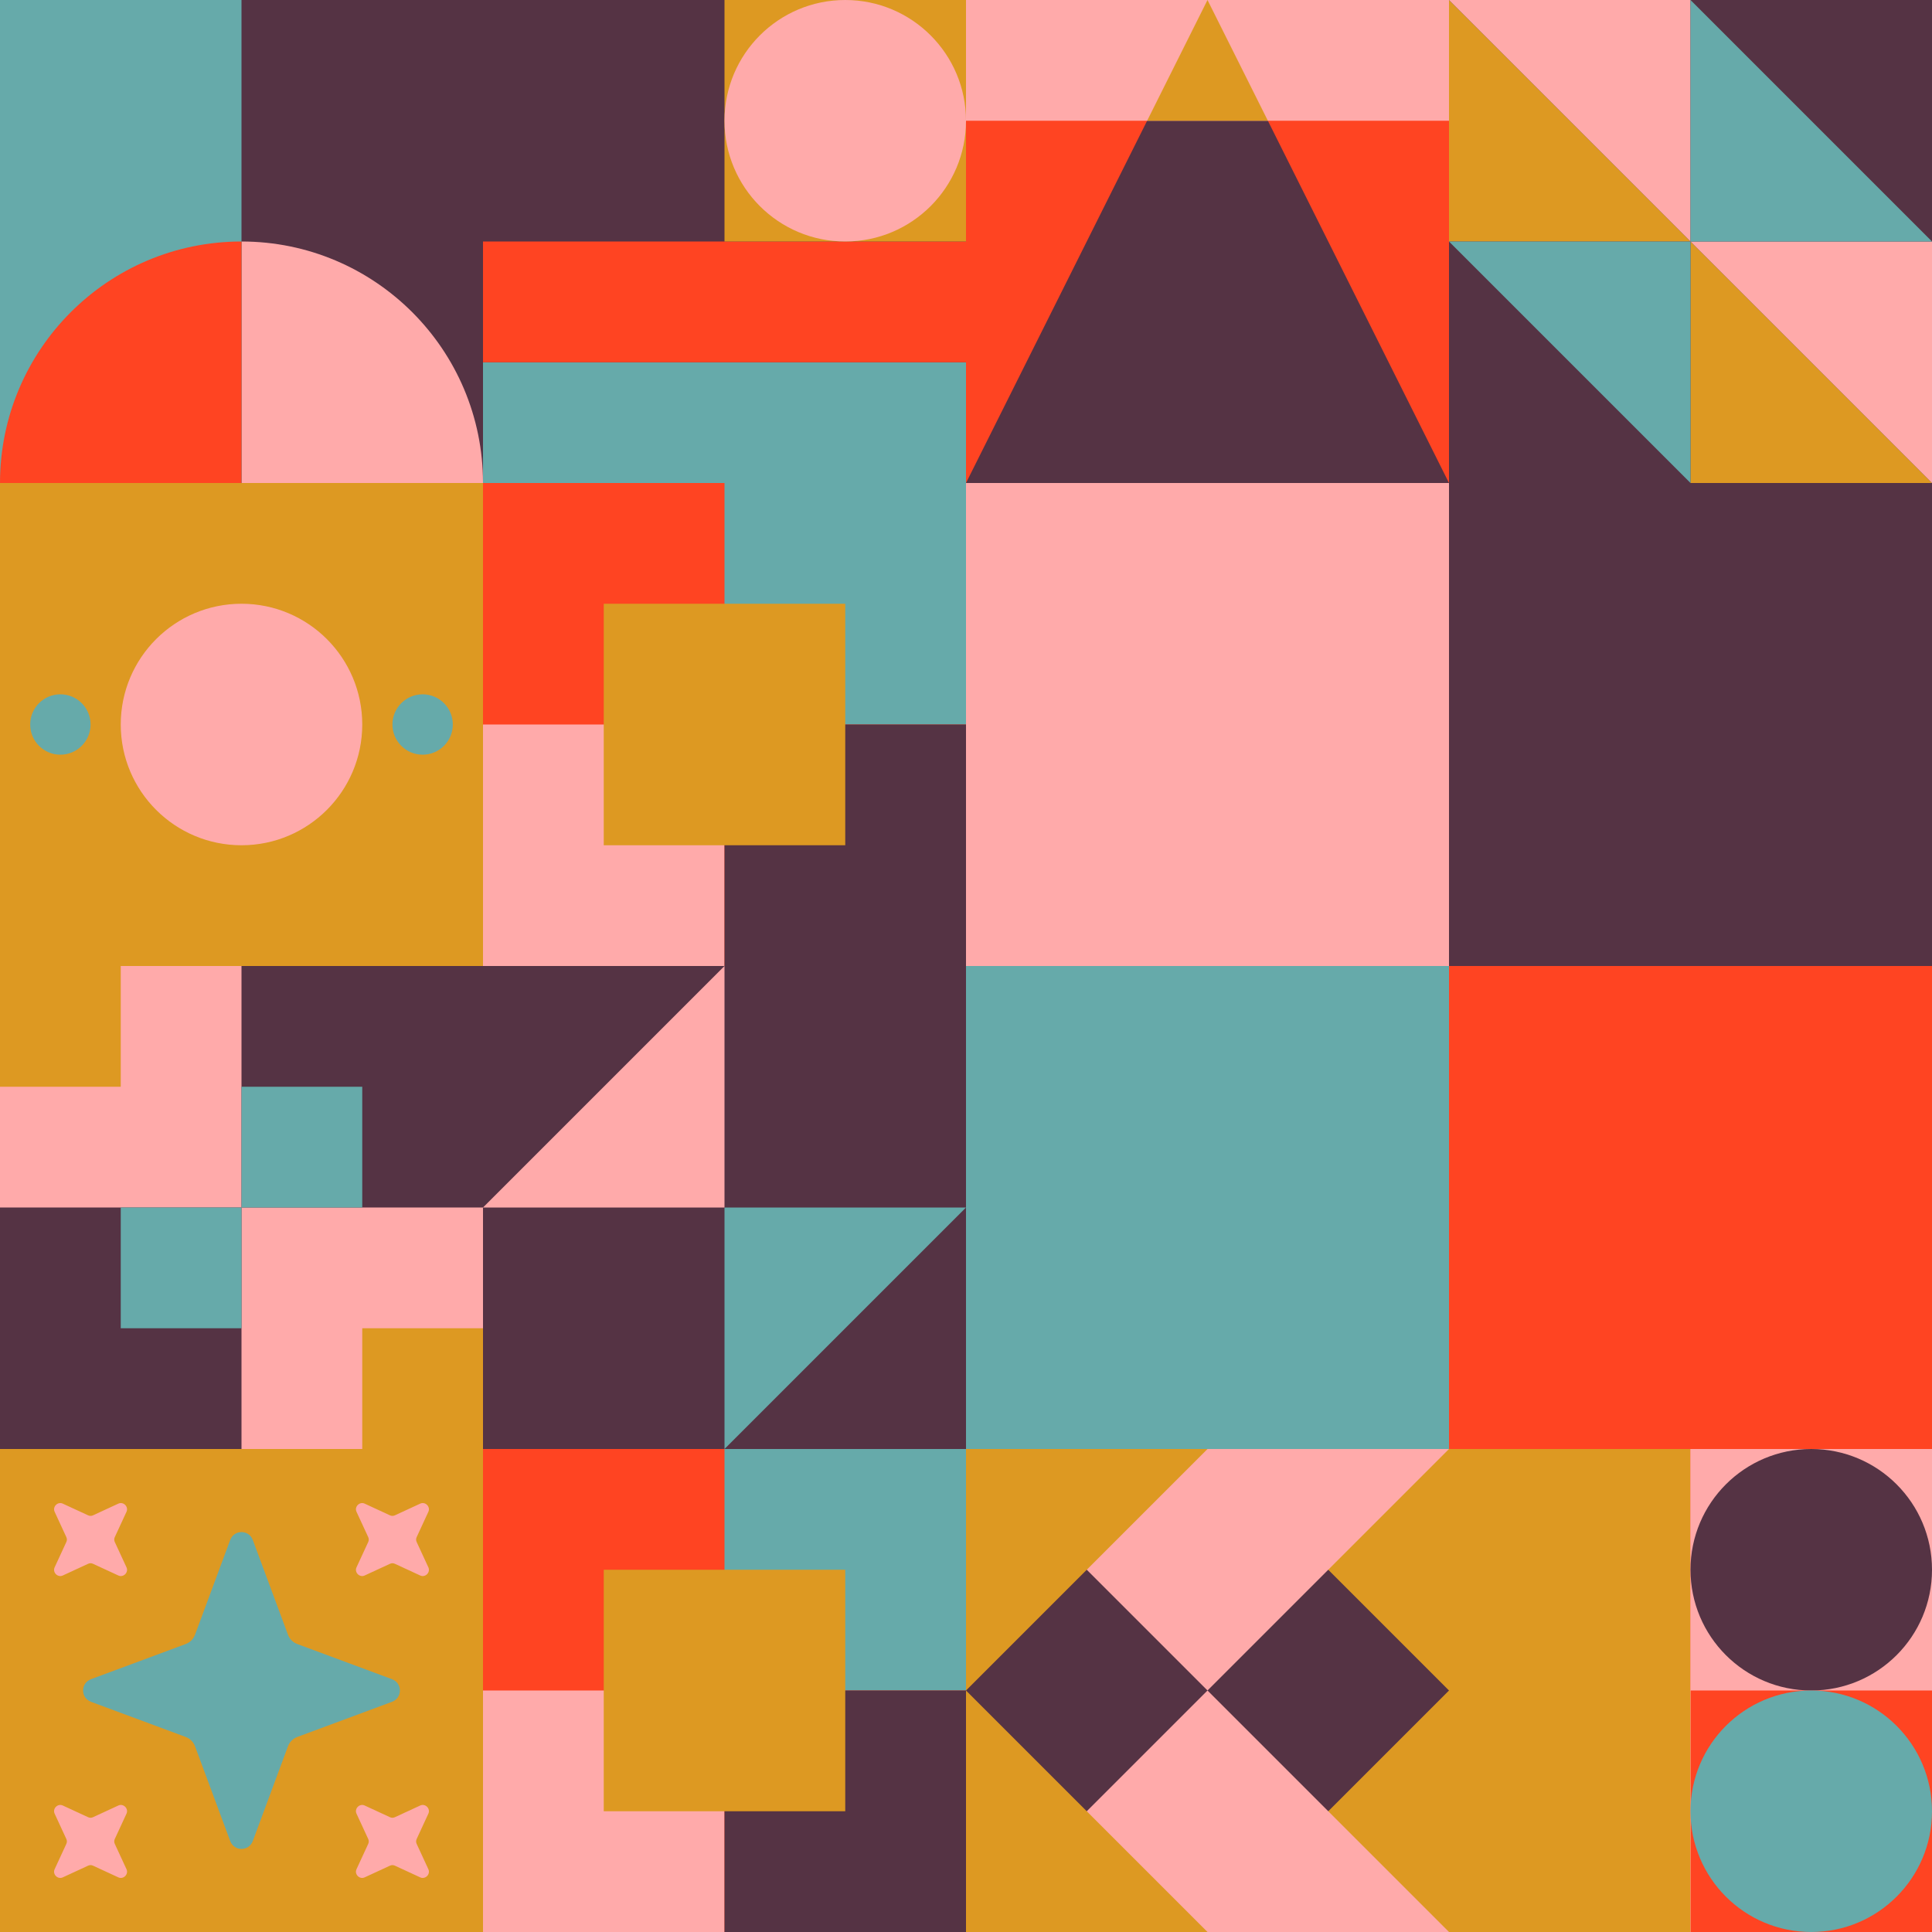 <svg id="geo" xmlns="http://www.w3.org/2000/svg" width="1280" height="1280" viewBox="0 0 1280 1280" fill="none" style="width:640px;height:640px"><g class="svg-image"><g class="block-0" transform="translate(0,0), scale(1), rotate(0, 160, 160)" height="320" width="320" clip-path="url(#trim)"><rect width="320" height="320" fill="#ffaaaa"/><rect y="320" width="320" height="320" transform="rotate(-90 0 320)" fill="#553344"/><path d="M160 320V160C248.366 160 320 231.634 320 320H160Z" fill="#ffaaaa"/><rect y="320" width="320" height="160" transform="rotate(-90 0 320)" fill="#66aaaa"/><path d="M160 320V160C71.634 160 0 231.634 0 320H160Z" fill="#ff4422"/></g><g class="block-1" transform="translate(320,0), scale(1), rotate(270, 160, 160)" height="320" width="320" clip-path="url(#trim)"><style>@keyframes geo-a0_t{0%,13.636%{transform:translate(240px,240px);animation-timing-function:ease-in-out}50%,63.636%{transform:translate(240px,80px);animation-timing-function:ease-in-out}to{transform:translate(240px,240px)}}</style><rect width="320" height="320" fill="#553344"/><rect width="80" height="320" fill="#66aaaa"/><rect x="80" width="80" height="320" fill="#ff4422"/><rect x="160" y="160" width="160" height="160" fill="#dd9922"/><circle fill="#ffaaaa" transform="translate(240 240)" style="animation:2.2s ease-in-out infinite both geo-a0_t" r="80"/></g><g class="block-2" transform="translate(640,0), scale(1), rotate(0, 160, 160)" height="320" width="320" clip-path="url(#trim)"><rect width="320" height="320" fill="#ff4422"/><path d="M160 0L320 320H0L160 0Z" fill="#553344"/><rect width="320" height="80" fill="#ffaaaa"/><path fill-rule="evenodd" clip-rule="evenodd" d="M200 80L160 0L120 80H200Z" fill="#dd9922"/></g><g class="block-3" transform="translate(960,0), scale(1), rotate(180, 160, 160)" height="320" width="320" clip-path="url(#trim)"><style>@keyframes geo-55a0_t{0%,to{transform:translate(0,0)}13.636%{transform:translate(0,0);animation-timing-function:cubic-bezier(.4,0,.6,1)}50%,63.636%{transform:translate(160px,0);animation-timing-function:cubic-bezier(.4,0,.6,1)}}@keyframes geo-55a1_t{0%,to{transform:translate(0,0)}13.636%{transform:translate(0,0);animation-timing-function:cubic-bezier(.4,0,.6,1)}50%,63.636%{transform:translate(-160px,0);animation-timing-function:cubic-bezier(.4,0,.6,1)}}</style><rect width="320" height="320" fill="#553344"/><rect width="320" height="320" fill="#553344"/><path d="M320 320V160H160l160 160ZM160 160V0H0l160 160Z" fill="#dd9922"/><path d="M160 160v160h160L160 160ZM0 0v160h160L0 0Z" fill="#ffaaaa"/><path d="M160 320V160H0l160 160Z" fill="#66aaaa" style="animation:2.2s linear infinite both geo-55a0_t"/><path d="M160 0v160h160L160 0Z" fill="#66aaaa" style="animation:2.2s linear infinite both geo-55a1_t"/></g><g class="block-4" transform="translate(0,320), scale(1), rotate(180, 160, 160)" height="320" width="320" clip-path="url(#trim)"><style>@keyframes geo-37a0_t{0%,13.636%{transform:translate(160px,160px) rotate(0deg) translate(-140px,-20px)}50%,63.636%{transform:translate(160px,160px) rotate(90deg) translate(-140px,-20px)}to{transform:translate(160px,160px) rotate(180deg) translate(-140px,-20px)}}</style><rect width="320" height="320" fill="#dd9922"/><circle cx="160" cy="160" fill="#ffaaaa" r="80"/><g transform="translate(20 140)" style="animation:2.2s ease-in-out infinite both geo-37a0_t" fill="#66aaaa"><circle cx="260" cy="20" r="20"/><circle cx="20" cy="20" r="20"/></g></g><g class="block-5" transform="translate(320,320), scale(1), rotate(0, 160, 160)" height="320" width="320" clip-path="url(#trim)"><rect width="320" height="320" fill="#ffaaaa"/><rect y="320" width="320" height="320" transform="rotate(-90 0 320)" fill="#ff4422"/><rect x="160" y="160" width="160" height="160" transform="rotate(-90 160 160)" fill="#66aaaa"/><rect width="160" height="160" transform="matrix(0 -1 -1 0 160 320)" fill="#ffaaaa"/><rect width="160" height="160" transform="matrix(0 -1 -1 0 320 320)" fill="#553344"/><rect width="160" height="160" transform="matrix(0 -1 -1 0 240 240)" fill="#dd9922"/></g><g class="block-6" transform="translate(640,320), scale(2), rotate(0, 160, 160)" height="640" width="640" clip-path="url(#trim)"><rect width="320" height="320" fill="#ff4422"/><rect y="320" width="320" height="320" transform="rotate(-90 0 320)" fill="#dd9922"/><rect x="160" y="160" width="160" height="160" transform="rotate(-90 160 160)" fill="#553344"/><rect y="160" width="160" height="160" transform="rotate(-90 0 160)" fill="#ffaaaa"/><rect width="160" height="160" transform="matrix(0 -1 -1 0 160 320)" fill="#66aaaa"/><rect width="160" height="160" transform="matrix(0 -1 -1 0 320 320)" fill="#ff4422"/></g><g class="block-7" transform="translate(0,640), scale(1), rotate(0, 160, 160)" height="320" width="320" clip-path="url(#trim)"><style>@keyframes geo-54a0_t{0%,13.636%{transform:translate(240px,240px);animation-timing-function:cubic-bezier(.4,0,.6,1)}50%,63.636%{transform:translate(160px,160px);animation-timing-function:cubic-bezier(.4,0,.6,1)}to{transform:translate(240px,240px)}}@keyframes geo-54a1_t{0%,13.636%{transform:translate(80px,160px);animation-timing-function:cubic-bezier(.4,0,.6,1)}50%,63.636%{transform:translate(0,240px);animation-timing-function:cubic-bezier(.4,0,.6,1)}to{transform:translate(80px,160px)}}@keyframes geo-54a2_t{0%,13.636%{transform:translate(160px,80px);animation-timing-function:cubic-bezier(.4,0,.6,1)}50%,63.636%{transform:translate(240px,0);animation-timing-function:cubic-bezier(.4,0,.6,1)}to{transform:translate(160px,80px)}}@keyframes geo-54a3_t{0%,13.636%{transform:translate(0,0);animation-timing-function:cubic-bezier(.4,0,.6,1)}50%,63.636%{transform:translate(80px,80px);animation-timing-function:cubic-bezier(.4,0,.6,1)}to{transform:translate(0,0)}}</style><rect width="320" height="320" fill="#ffaaaa"/><rect width="320" height="320" fill="#553344"/><rect width="160" height="160" fill="#ffaaaa"/><rect x="160" y="160" width="160" height="160" fill="#ffaaaa"/><rect width="80" height="80" fill="#dd9922" transform="translate(240 240)" style="animation:2.2s ease-in-out infinite both geo-54a0_t"/><rect width="80" height="80" fill="#66aaaa" transform="translate(80 160)" style="animation:2.2s ease-in-out infinite both geo-54a1_t"/><rect width="80" height="80" fill="#66aaaa" transform="translate(160 80)" style="animation:2.2s ease-in-out infinite both geo-54a2_t"/><rect width="80" height="80" fill="#dd9922" style="animation:2.2s ease-in-out infinite both geo-54a3_t"/></g><g class="block-8" transform="translate(320,640), scale(1), rotate(0, 160, 160)" height="320" width="320" clip-path="url(#trim)"><rect width="320" height="320" fill="#ffaaaa"/><rect width="320" height="320" fill="#553344"/><path d="M160 320V160H320L160 320Z" fill="#66aaaa"/><path d="M160 0V160H0L160 0Z" fill="#ffaaaa"/></g><g class="block-9" transform="translate(0,960), scale(1), rotate(0, 160, 160)" height="320" width="320" clip-path="url(#trim)"><style>@keyframes geo-41a0_t{0%,13.636%,to{transform:translate(160px,160px) scale(1,1) translate(-160px,-160px)}50%,63.636%{transform:translate(160px,160px) scale(.5,.5) translate(-160px,-160px)}}@keyframes geo-41a1_t{0%,13.636%{transform:translate(260px,60px) rotate(-45deg) translate(-260px,-60px)}50%,63.636%{transform:translate(260px,60px) rotate(0deg) translate(-260px,-60px)}to{transform:translate(260px,60px) rotate(45deg) translate(-260px,-60px)}}@keyframes geo-41a2_t{0%,13.636%{transform:translate(260px,260px) rotate(-45deg) translate(-260px,-260px)}50%,63.636%{transform:translate(260px,260px) rotate(0deg) translate(-260px,-260px)}to{transform:translate(260px,260px) rotate(45deg) translate(-260px,-260px)}}@keyframes geo-41a3_t{0%,13.636%{transform:translate(60px,60px) rotate(45deg) translate(-60px,-60px)}50%,63.636%{transform:translate(60px,60px) rotate(0deg) translate(-60px,-60px)}to{transform:translate(60px,60px) rotate(-45deg) translate(-60px,-60px)}}@keyframes geo-41a4_t{0%,13.636%{transform:translate(60px,260px) rotate(45deg) translate(-60px,-260px)}50%,63.636%{transform:translate(60px,260px) rotate(0deg) translate(-60px,-260px)}to{transform:translate(60px,260px) rotate(-45deg) translate(-60px,-260px)}}</style><rect width="320" height="320" fill="#dd9922"/><path d="M152.5 60.3c2.6-7 12.4-7 15 0l23.2 62.5c1.1 3.1 3.4 5.4 6.5 6.5l62.5 23.2c7 2.6 7 12.4 0 15l-62.5 23.2c-3.1 1.1-5.4 3.4-6.5 6.5l-23.2 62.5c-2.6 7-12.4 7-15 0l-23.2-62.5c-1.1-3.1-3.4-5.4-6.5-6.5l-62.5-23.2c-7-2.6-7-12.4 0-15l62.5-23.2c3.1-1.1 5.4-3.4 6.5-6.5l23.2-62.5Z" fill="#66aaaa" style="animation:2.2s ease-in-out infinite both geo-41a0_t"/><path d="M256.2 30.1c1.3-3.4 6.3-3.4 7.6 0l6.4 17.4c.4 1.1 1.2 1.9 2.3 2.3l17.4 6.4c3.4 1.3 3.4 6.3 0 7.6l-17.4 6.4c-1.1.4-1.9 1.2-2.3 2.3l-6.4 17.4c-1.3 3.4-6.3 3.4-7.6 0l-6.4-17.4c-.4-1.1-1.2-1.9-2.3-2.3l-17.4-6.4c-3.4-1.3-3.4-6.3 0-7.6l17.4-6.4c1.1-.4 1.9-1.2 2.3-2.3l6.4-17.4Z" fill="#ffaaaa" transform="rotate(-45 260 60)" style="animation:2.2s ease-in-out infinite both geo-41a1_t"/><path d="M256.2 230.1c1.3-3.4 6.3-3.4 7.6 0l6.4 17.4c.4 1.1 1.2 1.9 2.3 2.3l17.4 6.4c3.4 1.3 3.4 6.3 0 7.6l-17.4 6.4c-1.1.4-1.9 1.2-2.3 2.3l-6.4 17.4c-1.3 3.4-6.3 3.4-7.6 0l-6.4-17.4c-.4-1.1-1.2-1.9-2.3-2.3l-17.4-6.4c-3.4-1.3-3.4-6.3 0-7.6l17.4-6.4c1.1-.4 1.9-1.2 2.3-2.3l6.4-17.4Z" fill="#ffaaaa" transform="rotate(-45 260 260)" style="animation:2.2s ease-in-out infinite both geo-41a2_t"/><path d="M56.2 30.1c1.3-3.4 6.3-3.4 7.6 0l6.4 17.4c.4 1.1 1.2 1.9 2.3 2.3l17.4 6.4c3.4 1.3 3.4 6.3 0 7.6l-17.4 6.4c-1.1.4-1.9 1.2-2.3 2.3l-6.4 17.4c-1.3 3.4-6.3 3.4-7.6 0l-6.4-17.4c-.4-1.1-1.2-1.9-2.3-2.3l-17.4-6.4c-3.4-1.3-3.4-6.3 0-7.6l17.4-6.4c1.1-.4 1.9-1.2 2.3-2.3l6.4-17.4Z" fill="#ffaaaa" transform="rotate(45 60 60)" style="animation:2.2s ease-in-out infinite both geo-41a3_t"/><path d="M56.2 230.1c1.3-3.4 6.3-3.4 7.6 0l6.4 17.4c.4 1.1 1.2 1.9 2.3 2.3l17.4 6.4c3.4 1.3 3.4 6.3 0 7.6l-17.4 6.4c-1.1.4-1.9 1.2-2.3 2.3l-6.4 17.4c-1.3 3.4-6.3 3.4-7.6 0l-6.4-17.4c-.4-1.1-1.2-1.9-2.3-2.3l-17.4-6.4c-3.4-1.3-3.4-6.3 0-7.6l17.4-6.4c1.1-.4 1.9-1.2 2.3-2.3l6.4-17.4Z" fill="#ffaaaa" transform="rotate(45 60 260)" style="animation:2.2s ease-in-out infinite both geo-41a4_t"/></g><g class="block-10" transform="translate(320,960), scale(1), rotate(0, 160, 160)" height="320" width="320" clip-path="url(#trim)"><rect width="320" height="320" fill="#ffaaaa"/><rect y="320" width="320" height="320" transform="rotate(-90 0 320)" fill="#ff4422"/><rect x="160" y="160" width="160" height="160" transform="rotate(-90 160 160)" fill="#66aaaa"/><rect width="160" height="160" transform="matrix(0 -1 -1 0 160 320)" fill="#ffaaaa"/><rect width="160" height="160" transform="matrix(0 -1 -1 0 320 320)" fill="#553344"/><rect width="160" height="160" transform="matrix(0 -1 -1 0 240 240)" fill="#dd9922"/></g><g class="block-11" transform="translate(640,960), scale(1), rotate(0, 160, 160)" height="320" width="320" clip-path="url(#trim)"><rect width="320" height="320" fill="#553344"/><path d="M320 160v160H160l160-160Z" fill="#dd9922"/><path d="M160 160v160H0l160-160ZM160 160v160h160L160 160Z" fill="#ffaaaa"/><path d="M0 160v160h160L0 160ZM320 160V0H160l160 160Z" fill="#dd9922"/><path d="M160 160V0h160L160 160ZM160 160V0H0l160 160Z" fill="#ffaaaa"/><path d="M0 160V0h160L0 160Z" fill="#dd9922"/></g><g class="block-12" transform="translate(960,960), scale(1), rotate(0, 160, 160)" height="320" width="320" clip-path="url(#trim)"><rect width="320" height="320" fill="white"/><rect y="320" width="320" height="160" transform="rotate(-90 0 320)" fill="#dd9922"/><rect x="160" y="320" width="320" height="160" transform="rotate(-90 160 320)" fill="#ff4422"/><path d="M160 160V0H320V160H160Z" fill="#ffaaaa"/><circle cx="240" cy="80" r="80" fill="#553344"/><circle cx="240" cy="240" r="80" fill="#66aaaa"/></g></g><clipPath id="trim"><rect width="320" height="320" fill="white"/></clipPath><filter id="noiseFilter"><feTurbulence baseFrequency="0.5" result="noise"/><feColorMatrix type="saturate" values="0.10"/><feBlend in="SourceGraphic" in2="noise" mode="multiply"/></filter><rect transform="translate(0,0)" height="1280" width="1280" filter="url(#noiseFilter)" opacity="0.4"/></svg>